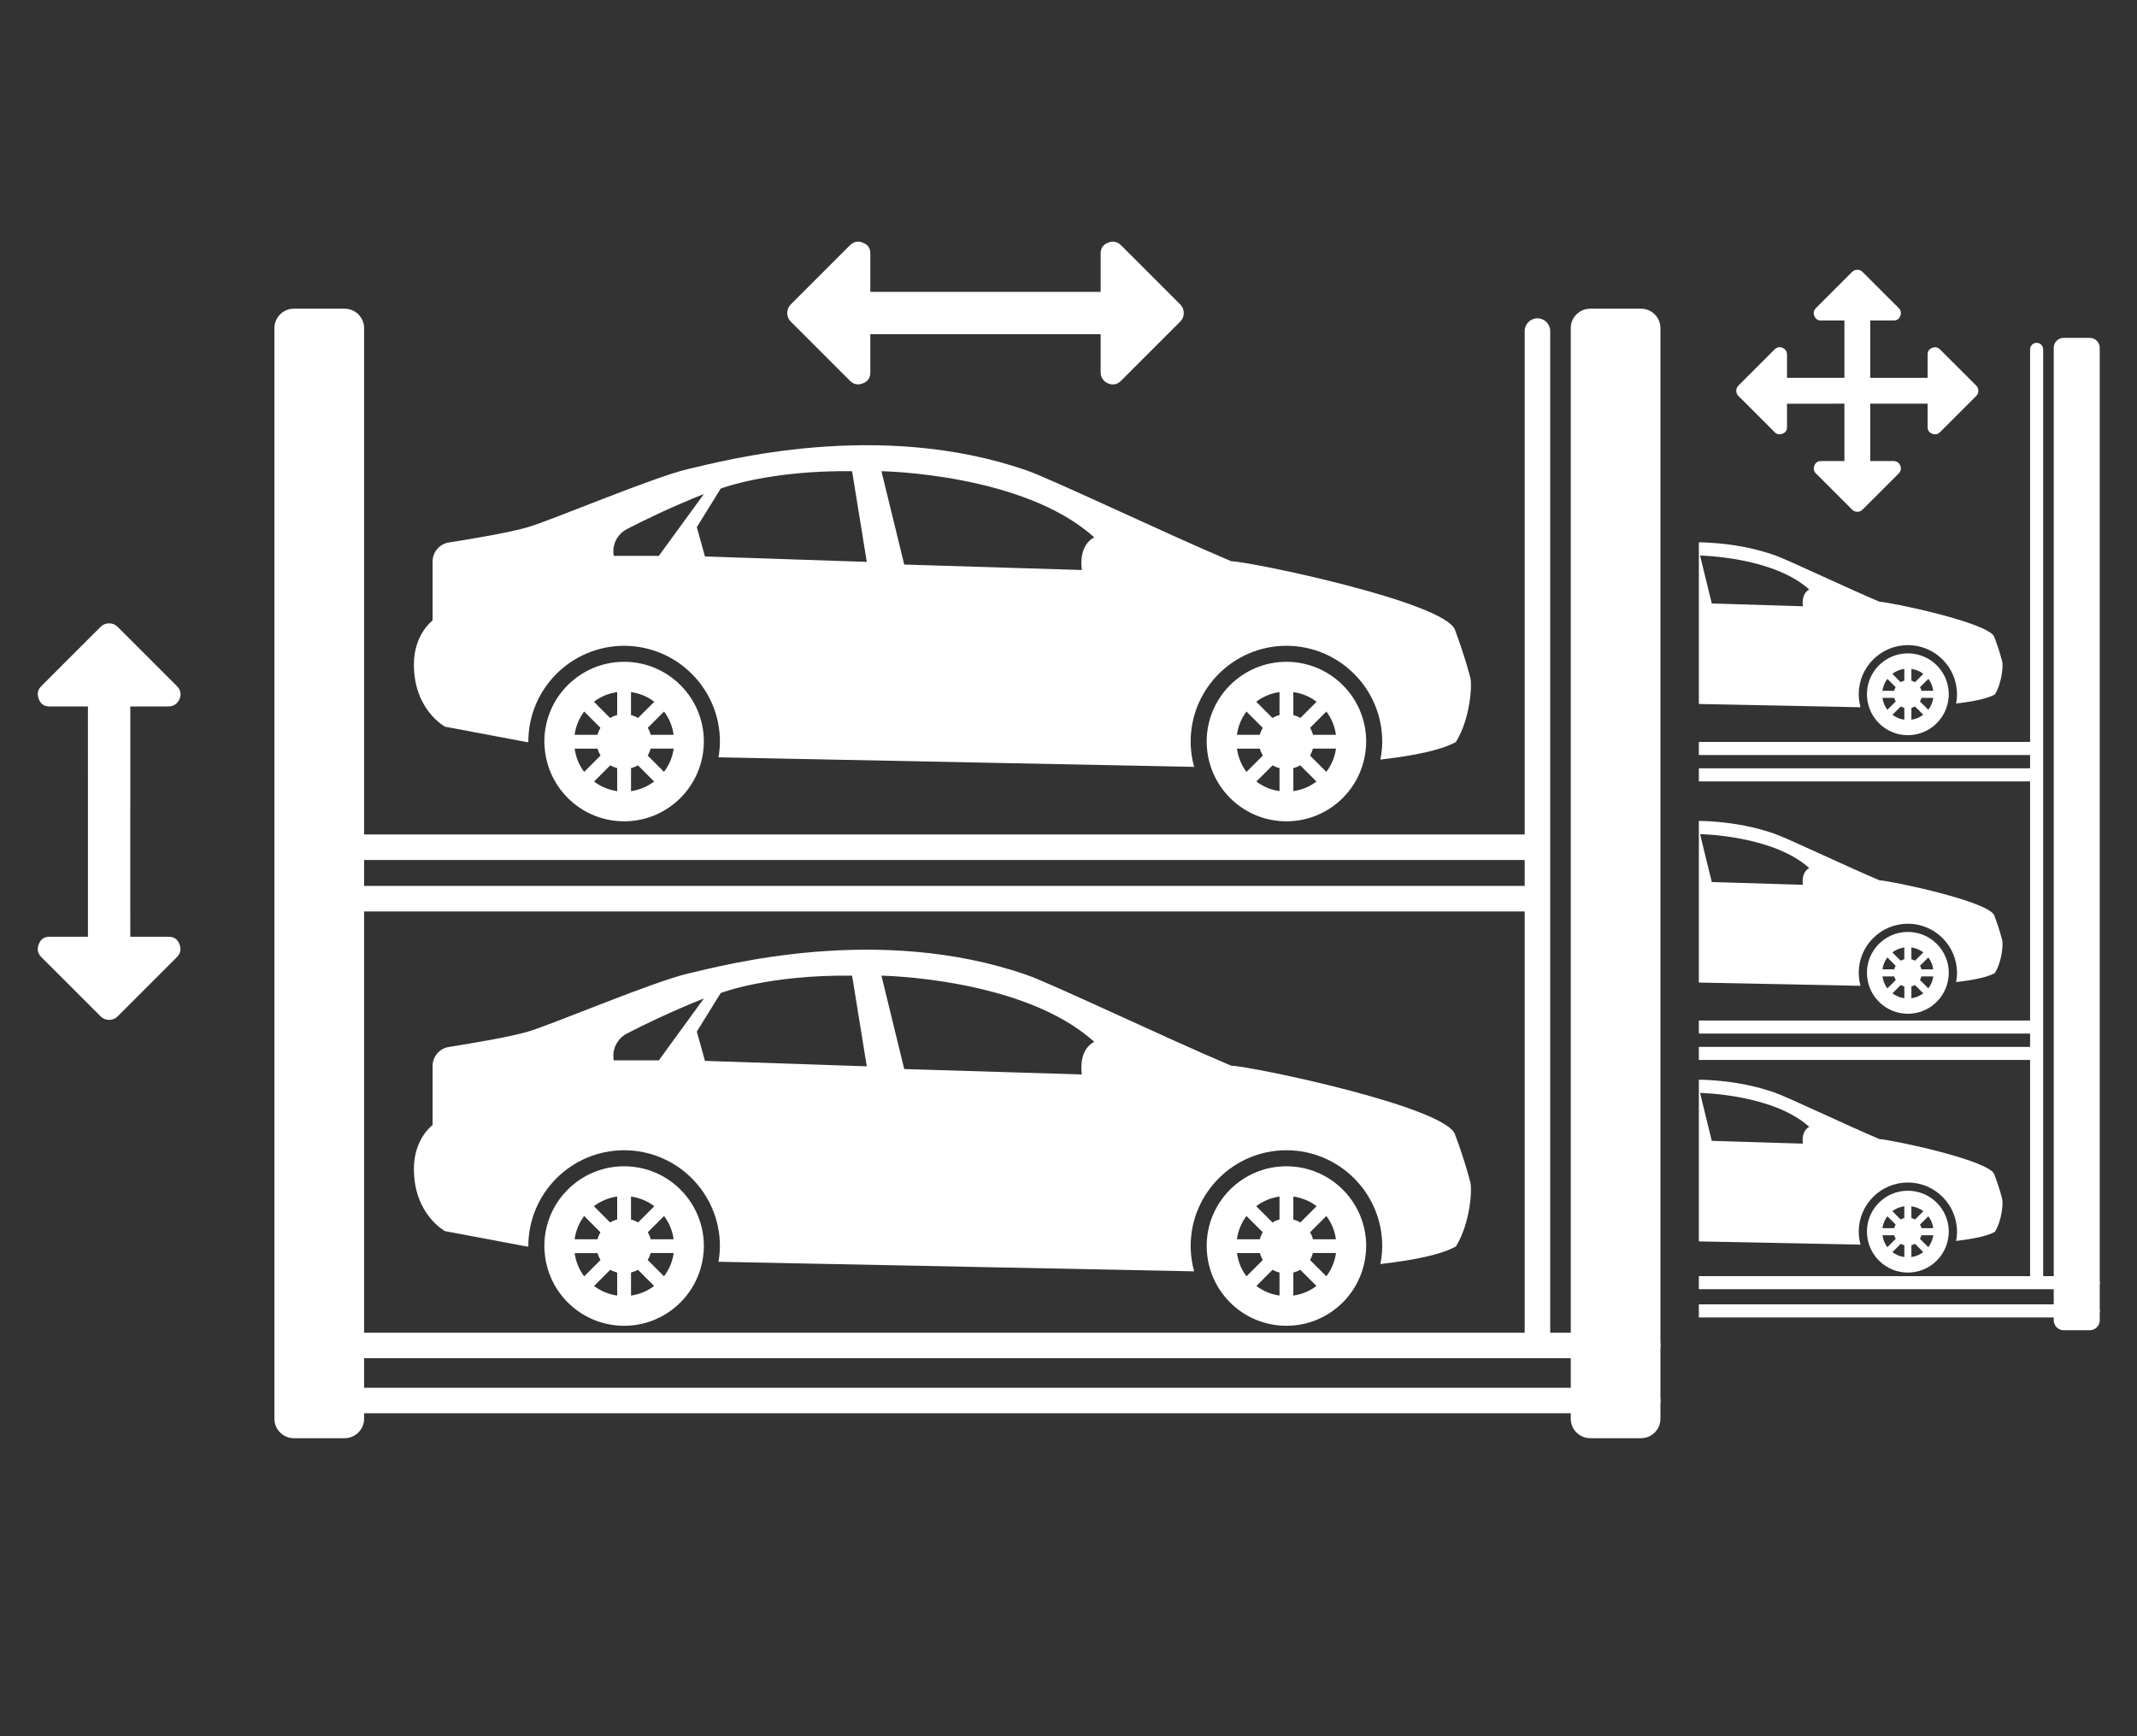<?xml version="1.0" encoding="utf-8"?>
<!-- Generator: Adobe Illustrator 16.0.0, SVG Export Plug-In . SVG Version: 6.00 Build 0)  -->
<!DOCTYPE svg PUBLIC "-//W3C//DTD SVG 1.1//EN" "http://www.w3.org/Graphics/SVG/1.1/DTD/svg11.dtd">
<svg version="1.1" id="Layer_1" xmlns="http://www.w3.org/2000/svg" xmlns:xlink="http://www.w3.org/1999/xlink" x="0px" y="0px"
	 width="160px" height="130px" viewBox="0 0 160 130" enable-background="new 0 0 160 130" xml:space="preserve">
<rect x="0" y="0" width="160" height="130" fill="#333333" stroke="none"/>
<g>
	<g>
		<path fill="#FFFFFF" d="M114.926,64.391H23.219c-0.571,0-1.038-0.429-1.038-0.954c0-0.524,0.467-0.956,1.038-0.956h91.707
			c0.571,0,1.038,0.431,1.038,0.956C115.964,63.961,115.497,64.391,114.926,64.391"/>
		<path fill="#FFFFFF" d="M114.926,68.244H23.219c-0.571,0-1.038-0.434-1.038-0.957c0-0.524,0.467-0.954,1.038-0.954h91.707
			c0.571,0,1.038,0.43,1.038,0.954C115.964,67.811,115.497,68.244,114.926,68.244"/>
		<path fill="#FFFFFF" d="M114.155,100.264V24.789c0-0.525,0.431-0.956,0.956-0.956c0.523,0,0.955,0.43,0.955,0.956v75.475
			c0,0.523-0.432,0.955-0.955,0.955C114.585,101.219,114.155,100.787,114.155,100.264"/>
		<path fill="#FFFFFF" d="M123.3,105.819H24.272c-0.563,0-1.021-0.43-1.021-0.957c0-0.524,0.458-0.953,1.021-0.953H123.3
			c0.561,0,1.02,0.429,1.02,0.953C124.319,105.39,123.86,105.819,123.3,105.819"/>
		<path fill="#FFFFFF" d="M123.3,101.697H24.272c-0.563,0-1.021-0.432-1.021-0.957c0-0.524,0.458-0.952,1.021-0.952H123.3
			c0.561,0,1.02,0.428,1.02,0.952C124.319,101.266,123.86,101.697,123.3,101.697"/>
		<path fill="#FFFFFF" d="M122.868,107.685h-3.812c-0.798,0-1.451-0.654-1.451-1.452V24.566c0-0.8,0.653-1.452,1.451-1.452h3.812
			c0.798,0,1.451,0.652,1.451,1.452v81.667C124.319,107.03,123.666,107.685,122.868,107.685"/>
		<path fill="#FFFFFF" d="M25.809,107.685h-3.812c-0.798,0-1.451-0.654-1.451-1.452V24.566c0-0.8,0.653-1.452,1.451-1.452h3.812
			c0.797,0,1.452,0.652,1.452,1.452v81.667C27.261,107.03,26.606,107.685,25.809,107.685"/>
		<path fill="#FFFFFF" d="M90.345,55.525c0,0.174,0.011,0.342,0.025,0.509c0.259,3.06,2.821,5.462,5.946,5.462
			c3.044,0,5.549-2.275,5.919-5.22c0.032-0.246,0.054-0.496,0.054-0.751c0-3.297-2.676-5.972-5.973-5.972
			C93.019,49.554,90.345,52.228,90.345,55.525 M100.021,55.019h-1.716c-0.048-0.187-0.123-0.362-0.218-0.525l1.218-1.218
			C99.685,53.775,99.935,54.369,100.021,55.019 M99.304,57.792l-1.222-1.221c0.098-0.16,0.167-0.334,0.217-0.518h1.729
			C99.937,56.702,99.681,57.295,99.304,57.792 M96.833,57.512c0.183-0.046,0.358-0.116,0.517-0.209l1.216,1.215
			c-0.498,0.375-1.086,0.628-1.732,0.718V57.512z M96.833,51.822c0.649,0.089,1.244,0.341,1.743,0.722l-1.217,1.216
			c-0.161-0.097-0.34-0.171-0.526-0.219V51.822z M95.799,51.821l-0.001,1.719c-0.187,0.049-0.365,0.122-0.527,0.22l-1.216-1.217
			C94.555,52.164,95.147,51.912,95.799,51.821 M94.066,58.518l1.215-1.215c0.16,0.094,0.334,0.163,0.518,0.211v1.721
			C95.152,59.145,94.564,58.893,94.066,58.518 M92.612,56.054h1.716c0.049,0.183,0.127,0.356,0.223,0.517l-1.225,1.226
			C92.947,57.297,92.703,56.7,92.612,56.054 M94.325,55.02h-1.716c0.089-0.651,0.338-1.244,0.714-1.744l1.219,1.218
			C94.447,54.657,94.373,54.832,94.325,55.02L94.325,55.02z"/>
		<path fill="#FFFFFF" d="M40.757,55.525c0,0.174,0.011,0.342,0.026,0.509c0.26,3.06,2.822,5.462,5.947,5.462
			c3.041,0,5.546-2.275,5.917-5.22c0.033-0.246,0.052-0.496,0.052-0.751c0-3.297-2.673-5.972-5.972-5.972
			C43.429,49.554,40.755,52.228,40.757,55.525 M50.435,55.019h-1.717c-0.048-0.187-0.122-0.362-0.217-0.525l1.217-1.218
			C50.097,53.775,50.345,54.369,50.435,55.019 M49.714,57.792l-1.22-1.221c0.096-0.16,0.168-0.334,0.217-0.518h1.729
			C50.349,56.702,50.093,57.295,49.714,57.792 M47.244,57.512c0.183-0.046,0.36-0.116,0.519-0.209l1.214,1.215
			c-0.497,0.375-1.085,0.628-1.732,0.718V57.512z M47.244,51.822c0.652,0.089,1.245,0.341,1.745,0.722l-1.217,1.216
			c-0.164-0.097-0.339-0.171-0.528-0.219V51.822z M46.209,53.54c-0.187,0.047-0.364,0.122-0.528,0.22l-1.216-1.217
			c0.5-0.379,1.093-0.631,1.744-0.722V53.54z M44.478,58.518l1.215-1.215c0.16,0.094,0.333,0.163,0.517,0.211v1.721
			C45.565,59.145,44.975,58.893,44.478,58.518 M43.024,56.055h1.716c0.047,0.184,0.126,0.355,0.223,0.517l-1.225,1.225
			C43.358,57.297,43.114,56.7,43.024,56.055 M44.738,55.02h-1.717c0.09-0.651,0.339-1.244,0.717-1.744l1.217,1.218
			C44.86,54.657,44.786,54.832,44.738,55.02L44.738,55.02z"/>
		<path fill="#FFFFFF" d="M30.989,49.756c0,3.414,2.331,4.655,2.331,4.655l6.087,1.146l0.152,0.013c0-0.014-0.002-0.027-0.002-0.043
			c0-3.955,3.217-7.171,7.172-7.171c3.956,0,7.172,3.216,7.172,7.171c0,0.283-0.02,0.579-0.063,0.9
			c-0.012,0.094-0.033,0.185-0.049,0.277l35.6,0.717h0.019c-0.116-0.416-0.196-0.846-0.234-1.291
			c-0.015-0.199-0.028-0.4-0.028-0.604c0-3.955,3.217-7.172,7.172-7.172c3.953,0,7.171,3.218,7.171,7.172
			c0,0.283-0.019,0.578-0.061,0.9c-0.021,0.151-0.05,0.299-0.078,0.448c2.445-0.281,4.56-0.698,5.659-1.319
			c1.078-1.754,1.221-4.272,1.078-4.799c-0.143-0.524-0.386-1.532-1.156-3.604c-0.774-2.074-15.283-5.098-16.749-5.13
			c-4.978-2.104-13.442-6.15-15.323-6.803c-11.122-3.854-22.73-0.699-25.305-0.108c-2.575,0.592-10.008,3.739-11.932,4.332
			c-1.343,0.414-4.33,0.913-6.014,1.176c-0.702,0.109-1.218,0.712-1.218,1.424v4.418C32.389,46.463,30.988,47.479,30.989,49.756
			 M65.995,35.282c0,0,10.651,0.162,15.937,4.959c0,0-1.181,0.446-0.936,2.439l-13.295-0.409L65.995,35.282z M52.172,39.469
			l1.789-2.886c0,0,3.576-1.382,9.837-1.301l1.099,6.789l-12.116-0.406L52.172,39.469z M46.936,39.618
			c1.207-0.627,3.234-1.621,5.765-2.629l-3.375,4.634h-3.375C45.805,40.811,46.204,39.998,46.936,39.618"/>
		<path fill="#FFFFFF" d="M90.345,93.298c0,0.17,0.011,0.342,0.025,0.511c0.259,3.058,2.821,5.459,5.946,5.459
			c3.044,0,5.549-2.276,5.919-5.219c0.032-0.247,0.054-0.497,0.054-0.751c0-3.299-2.676-5.972-5.973-5.972
			C93.019,87.326,90.345,89.999,90.345,93.298 M100.021,92.791h-1.716c-0.048-0.187-0.123-0.362-0.218-0.524l1.218-1.219
			C99.685,91.548,99.935,92.14,100.021,92.791 M99.304,95.563l-1.222-1.221c0.098-0.16,0.167-0.335,0.217-0.521h1.729
			C99.937,94.472,99.681,95.065,99.304,95.563 M96.833,95.283c0.183-0.048,0.358-0.114,0.517-0.21l1.216,1.215
			c-0.498,0.375-1.086,0.629-1.732,0.718V95.283z M96.833,89.592c0.649,0.092,1.244,0.343,1.743,0.723l-1.217,1.217
			c-0.161-0.098-0.34-0.171-0.526-0.22V89.592z M95.799,89.592l-0.001,1.72c-0.187,0.048-0.365,0.12-0.527,0.22l-1.216-1.217
			C94.555,89.935,95.147,89.684,95.799,89.592 M94.066,96.288l1.215-1.215c0.16,0.096,0.334,0.162,0.518,0.21v1.723
			C95.152,96.915,94.564,96.663,94.066,96.288 M92.612,93.825h1.716c0.049,0.183,0.127,0.354,0.223,0.518l-1.225,1.223
			C92.947,95.068,92.703,94.47,92.612,93.825 M94.325,92.793h-1.716c0.089-0.653,0.338-1.245,0.714-1.745l1.219,1.219
			c-0.095,0.162-0.169,0.338-0.217,0.524V92.793z"/>
		<path fill="#FFFFFF" d="M40.757,93.298c0,0.17,0.011,0.342,0.026,0.511c0.26,3.058,2.822,5.459,5.947,5.459
			c3.041,0,5.546-2.276,5.917-5.219c0.033-0.247,0.052-0.497,0.052-0.751c0-3.299-2.673-5.972-5.972-5.972
			C43.429,87.326,40.755,89.999,40.757,93.298 M50.435,92.791h-1.717c-0.048-0.187-0.122-0.362-0.217-0.524l1.217-1.219
			C50.097,91.548,50.345,92.14,50.435,92.791 M49.714,95.563l-1.22-1.221c0.096-0.16,0.168-0.335,0.217-0.521h1.729
			C50.349,94.472,50.093,95.065,49.714,95.563 M47.244,95.283c0.183-0.048,0.36-0.114,0.519-0.21l1.214,1.215
			c-0.497,0.375-1.085,0.629-1.732,0.718V95.283z M47.244,89.592c0.652,0.092,1.245,0.343,1.745,0.723l-1.217,1.217
			c-0.164-0.098-0.339-0.171-0.528-0.22V89.592z M46.209,91.312c-0.187,0.048-0.364,0.12-0.528,0.22l-1.216-1.217
			c0.5-0.38,1.093-0.631,1.744-0.723V91.312z M44.478,96.288l1.215-1.215c0.16,0.096,0.333,0.162,0.517,0.21v1.723
			C45.565,96.915,44.975,96.663,44.478,96.288 M43.024,93.827h1.716c0.047,0.184,0.126,0.353,0.223,0.516l-1.225,1.223
			C43.358,95.068,43.114,94.47,43.024,93.827 M44.738,92.793h-1.717c0.09-0.653,0.339-1.245,0.717-1.745l1.217,1.219
			c-0.094,0.162-0.168,0.338-0.216,0.524V92.793z"/>
		<path fill="#FFFFFF" d="M30.989,87.525c0,3.414,2.331,4.657,2.331,4.657l6.087,1.145l0.152,0.013c0-0.013-0.002-0.026-0.002-0.04
			c0-3.958,3.217-7.174,7.172-7.174c3.956,0,7.172,3.219,7.172,7.174c0,0.281-0.02,0.577-0.063,0.898
			c-0.012,0.093-0.033,0.184-0.049,0.277l35.6,0.717h0.019c-0.116-0.416-0.196-0.848-0.234-1.29c-0.015-0.199-0.028-0.4-0.028-0.603
			c0-3.958,3.217-7.174,7.172-7.174c3.953,0,7.171,3.219,7.171,7.174c0,0.281-0.019,0.577-0.061,0.898
			c-0.021,0.152-0.05,0.298-0.078,0.448c2.445-0.281,4.56-0.697,5.659-1.319c1.078-1.752,1.221-4.271,1.078-4.796
			c-0.143-0.526-0.386-1.534-1.156-3.608c-0.774-2.072-15.283-5.098-16.749-5.127c-4.978-2.104-13.442-6.152-15.323-6.802
			c-11.122-3.855-22.73-0.7-25.305-0.108c-2.575,0.59-10.008,3.738-11.932,4.331c-1.343,0.414-4.33,0.911-6.014,1.176
			c-0.702,0.109-1.218,0.711-1.218,1.422v4.42C32.389,84.234,30.988,85.25,30.989,87.525 M65.995,73.053
			c0,0,10.651,0.163,15.937,4.96c0,0-1.181,0.447-0.936,2.438l-13.295-0.405L65.995,73.053z M52.172,77.241l1.789-2.889
			c0,0,3.576-1.38,9.837-1.299l1.099,6.789l-12.116-0.409L52.172,77.241z M46.936,77.389c1.207-0.628,3.234-1.621,5.765-2.63
			l-3.375,4.636h-3.375C45.805,78.582,46.204,77.771,46.936,77.389"/>
	</g>
	<g>
		<path fill="#FFFFFF" d="M133.797,26.551c0-0.153-0.052-0.283-0.156-0.388c-0.049-0.049-0.109-0.089-0.182-0.12
			c-0.227-0.09-0.423-0.049-0.593,0.121l-2.711,2.708c-0.104,0.106-0.156,0.235-0.156,0.388c0,0.152,0.053,0.283,0.157,0.386
			l2.71,2.71c0.17,0.169,0.37,0.208,0.599,0.115c0.227-0.089,0.336-0.256,0.332-0.501v-1.742l4.297-0.001v4.294l-1.745,0
			c-0.244-0.004-0.411,0.108-0.502,0.333c-0.091,0.229-0.054,0.429,0.116,0.598l2.71,2.709c0.104,0.106,0.233,0.158,0.387,0.158
			c0.152,0,0.282-0.052,0.387-0.158l2.711-2.709c0.17-0.169,0.206-0.369,0.115-0.598c-0.03-0.069-0.067-0.127-0.115-0.176
			c-0.105-0.104-0.236-0.157-0.387-0.157h-1.744v-4.294h4.297v1.743c-0.005,0.246,0.107,0.413,0.331,0.501
			c0.23,0.093,0.43,0.055,0.598-0.115l2.712-2.71c0.104-0.104,0.157-0.234,0.157-0.386c0-0.153-0.054-0.282-0.157-0.388
			l-2.712-2.708c-0.168-0.17-0.367-0.208-0.597-0.115c-0.225,0.089-0.337,0.256-0.332,0.502v1.741l-4.297,0.001v-4.296h1.744
			c0.245,0.005,0.412-0.107,0.502-0.332c0.091-0.23,0.055-0.43-0.115-0.599l-2.711-2.71c-0.104-0.104-0.234-0.157-0.387-0.157
			c-0.153,0-0.282,0.052-0.387,0.157l-2.709,2.71c-0.171,0.169-0.211,0.366-0.122,0.592c0.097,0.235,0.265,0.348,0.507,0.338h1.745
			v4.294h-4.297V26.551z"/>
	</g>
	<g>
		<path fill="#FFFFFF" d="M8.805,76.104l4.438-4.438c0.278-0.278,0.341-0.604,0.188-0.982c-0.145-0.37-0.418-0.552-0.822-0.545
			H9.756l-0.002-7.036l0.002-3.168v-7.039l2.853,0.001c0.251-0.001,0.463-0.086,0.635-0.258c0.079-0.079,0.145-0.179,0.198-0.297
			c0.146-0.37,0.08-0.694-0.198-0.972l-4.439-4.439c-0.173-0.171-0.383-0.257-0.635-0.257s-0.462,0.086-0.634,0.257l-4.441,4.44
			c-0.277,0.277-0.34,0.605-0.188,0.981c0.146,0.37,0.419,0.552,0.822,0.545h2.854l0.001,7.038v3.17v7.034H3.73
			c-0.403-0.007-0.677,0.175-0.822,0.544c-0.153,0.379-0.089,0.705,0.188,0.983l4.441,4.439c0.172,0.171,0.382,0.258,0.634,0.258
			S8.631,76.277,8.805,76.104z"/>
	</g>
	<g>
		<path fill="#FFFFFF" d="M59.197,24.072l4.439,4.438c0.279,0.281,0.605,0.341,0.98,0.189c0.371-0.146,0.553-0.419,0.546-0.823
			v-2.851l7.037-0.002l3.17,0.002h7.037v2.851c0,0.252,0.085,0.463,0.257,0.635c0.079,0.08,0.178,0.146,0.296,0.198
			c0.371,0.146,0.695,0.081,0.975-0.198l4.439-4.44c0.171-0.171,0.257-0.381,0.257-0.635c0-0.248-0.086-0.461-0.257-0.633
			l-4.439-4.44c-0.279-0.276-0.605-0.341-0.983-0.189c-0.369,0.147-0.552,0.422-0.544,0.824v2.854h-7.037H72.2h-7.037v-2.854
			c0.007-0.401-0.175-0.676-0.546-0.824c-0.375-0.152-0.703-0.087-0.98,0.189l-4.439,4.44c-0.172,0.171-0.256,0.385-0.258,0.633
			C58.941,23.69,59.025,23.9,59.197,24.072z"/>
	</g>
	<g>
		<defs>
			<polygon id="SVGID_1_" points="189.427,112.93 127.196,112.93 127.196,23.729 188.25,23.439 			"/>
		</defs>
		<clipPath id="SVGID_2_">
			<use xlink:href="#SVGID_1_"  overflow="visible"/>
		</clipPath>
		<g clip-path="url(#SVGID_2_)">
			<path fill="#FFFFFF" d="M152.393,77.389h-47.051c-0.292,0-0.532-0.22-0.532-0.488c0-0.27,0.24-0.49,0.532-0.49h47.051
				c0.291,0,0.533,0.221,0.533,0.49C152.926,77.169,152.684,77.389,152.393,77.389"/>
			<path fill="#FFFFFF" d="M152.393,79.364h-47.051c-0.292,0-0.532-0.22-0.532-0.488c0-0.27,0.24-0.488,0.532-0.488h47.051
				c0.291,0,0.533,0.219,0.533,0.488C152.926,79.145,152.684,79.364,152.393,79.364"/>
			<path fill="#FFFFFF" d="M151.996,95.794V26.158c0-0.27,0.221-0.49,0.491-0.49c0.269,0,0.487,0.221,0.487,0.49v69.636
				c0,0.271-0.219,0.49-0.487,0.49C152.217,96.284,151.996,96.064,151.996,95.794"/>
			<path fill="#FFFFFF" d="M156.688,98.644h-50.805c-0.289,0-0.524-0.22-0.524-0.49c0-0.268,0.235-0.491,0.524-0.491h50.805
				c0.285,0,0.522,0.224,0.522,0.491C157.21,98.424,156.973,98.644,156.688,98.644"/>
			<path fill="#FFFFFF" d="M156.688,96.531h-50.805c-0.289,0-0.524-0.224-0.524-0.493s0.235-0.488,0.524-0.488h50.805
				c0.285,0,0.522,0.219,0.522,0.488S156.973,96.531,156.688,96.531"/>
			<path fill="#FFFFFF" d="M156.465,99.603h-1.956c-0.408,0-0.744-0.339-0.744-0.747V26.043c0-0.409,0.336-0.745,0.744-0.745h1.956
				c0.41,0,0.745,0.336,0.745,0.745v72.812C157.21,99.264,156.875,99.603,156.465,99.603"/>
			<path fill="#FFFFFF" d="M106.672,99.603h-1.956c-0.409,0-0.745-0.339-0.745-0.747V56.959c0-0.411,0.336-0.746,0.745-0.746h1.956
				c0.408,0,0.744,0.334,0.744,0.746v41.896C107.416,99.264,107.08,99.603,106.672,99.603"/>
			<g>
				<path fill="#FFFFFF" d="M139.78,72.841c0,0.089,0.006,0.176,0.013,0.262c0.133,1.569,1.448,2.803,3.05,2.803
					c1.563,0,2.848-1.169,3.036-2.681c0.018-0.123,0.029-0.252,0.029-0.384c0-1.692-1.372-3.062-3.065-3.062
					C141.152,69.779,139.78,71.148,139.78,72.841 M144.744,72.582h-0.88c-0.025-0.098-0.063-0.186-0.111-0.271l0.625-0.624
					C144.571,71.944,144.699,72.248,144.744,72.582 M144.375,74.003l-0.627-0.625c0.051-0.082,0.089-0.172,0.112-0.267h0.888
					C144.701,73.444,144.57,73.749,144.375,74.003 M143.108,73.859c0.095-0.023,0.186-0.06,0.268-0.106l0.622,0.622
					c-0.256,0.192-0.558,0.324-0.89,0.37V73.859z M143.108,70.94c0.333,0.047,0.639,0.176,0.896,0.37l-0.625,0.624
					c-0.083-0.049-0.174-0.087-0.271-0.11V70.94z M142.58,70.94l-0.003,0.882c-0.098,0.025-0.186,0.062-0.271,0.112l-0.624-0.624
					C141.938,71.116,142.245,70.987,142.58,70.94 M141.689,74.375l0.624-0.622c0.081,0.049,0.172,0.083,0.267,0.108v0.882
					C142.248,74.697,141.945,74.567,141.689,74.375 M140.944,73.111h0.88c0.023,0.095,0.063,0.184,0.113,0.267l-0.628,0.628
					C141.116,73.753,140.991,73.443,140.944,73.111 M141.821,72.582h-0.881c0.048-0.334,0.176-0.638,0.368-0.895l0.624,0.624
					C141.884,72.396,141.848,72.484,141.821,72.582L141.821,72.582z"/>
				<path fill="#FFFFFF" d="M114.341,72.841c0,0.089,0.005,0.176,0.01,0.262c0.136,1.569,1.449,2.803,3.054,2.803
					c1.561,0,2.846-1.169,3.037-2.681c0.015-0.123,0.026-0.252,0.026-0.384c0-1.692-1.372-3.062-3.064-3.062
					C115.712,69.779,114.337,71.148,114.341,72.841 M119.305,72.582h-0.881c-0.024-0.098-0.063-0.186-0.111-0.271l0.625-0.624
					C119.131,71.944,119.259,72.248,119.305,72.582 M118.936,74.003l-0.626-0.625c0.049-0.082,0.085-0.172,0.109-0.267h0.889
					C119.26,73.444,119.131,73.749,118.936,74.003 M117.668,73.859c0.094-0.023,0.185-0.06,0.267-0.106l0.622,0.622
					c-0.255,0.192-0.557,0.324-0.889,0.37V73.859z M117.668,70.94c0.335,0.047,0.638,0.176,0.896,0.37l-0.625,0.624
					c-0.083-0.049-0.175-0.087-0.271-0.11V70.94z M117.138,71.822c-0.096,0.025-0.187,0.062-0.271,0.112l-0.624-0.624
					c0.258-0.194,0.563-0.323,0.896-0.37V71.822z M116.25,74.375l0.622-0.622c0.082,0.049,0.171,0.083,0.266,0.108v0.882
					C116.807,74.697,116.505,74.567,116.25,74.375 M115.501,73.112h0.882c0.025,0.096,0.066,0.183,0.115,0.266l-0.629,0.628
					C115.674,73.753,115.55,73.443,115.501,73.112 M116.382,72.582h-0.881c0.046-0.334,0.173-0.638,0.367-0.895l0.624,0.624
					C116.445,72.396,116.407,72.484,116.382,72.582L116.382,72.582z"/>
				<path fill="#FFFFFF" d="M109.33,69.881c0,1.753,1.193,2.389,1.193,2.389l3.123,0.589l0.079,0.007
					c-0.001-0.008-0.003-0.013-0.003-0.024c0-2.028,1.651-3.678,3.681-3.678c2.028,0,3.679,1.652,3.679,3.678
					c0,0.146-0.01,0.299-0.031,0.462c-0.008,0.051-0.017,0.095-0.025,0.142l18.264,0.367h0.01c-0.062-0.212-0.102-0.432-0.119-0.661
					c-0.01-0.101-0.016-0.205-0.016-0.31c0-2.028,1.649-3.678,3.679-3.678c2.03,0,3.679,1.652,3.679,3.678
					c0,0.146-0.009,0.299-0.029,0.462c-0.011,0.078-0.025,0.154-0.04,0.229c1.254-0.143,2.339-0.356,2.903-0.674
					c0.553-0.9,0.624-2.192,0.553-2.463c-0.075-0.271-0.197-0.785-0.594-1.849c-0.396-1.065-7.841-2.616-8.594-2.632
					c-2.552-1.079-6.895-3.155-7.86-3.488c-5.705-1.979-11.66-0.36-12.982-0.055c-1.32,0.301-5.134,1.916-6.121,2.223
					c-0.689,0.212-2.223,0.465-3.085,0.601c-0.36,0.055-0.625,0.366-0.625,0.73v2.268C110.047,68.193,109.33,68.712,109.33,69.881
					 M127.286,62.456c0,0,5.466,0.084,8.177,2.544c0,0-0.604,0.229-0.479,1.25l-6.821-0.208L127.286,62.456z M120.196,64.605
					l0.916-1.481c0,0,1.836-0.708,5.049-0.668l0.562,3.483l-6.214-0.208L120.196,64.605z M117.51,64.681
					c0.619-0.321,1.66-0.833,2.958-1.35l-1.73,2.376h-1.732C116.93,65.292,117.135,64.877,117.51,64.681"/>
			</g>
			<path fill="#FFFFFF" d="M152.393,56.532h-47.051c-0.292,0-0.532-0.22-0.532-0.49c0-0.269,0.24-0.49,0.532-0.49h47.051
				c0.291,0,0.533,0.221,0.533,0.49C152.926,56.312,152.684,56.532,152.393,56.532"/>
			<path fill="#FFFFFF" d="M152.393,58.509h-47.051c-0.292,0-0.532-0.221-0.532-0.491c0-0.267,0.24-0.489,0.532-0.489h47.051
				c0.291,0,0.533,0.222,0.533,0.489C152.926,58.288,152.684,58.509,152.393,58.509"/>
			<g>
				<path fill="#FFFFFF" d="M139.78,51.984c0,0.088,0.006,0.174,0.013,0.26c0.133,1.571,1.448,2.803,3.05,2.803
					c1.563,0,2.848-1.168,3.036-2.679c0.018-0.125,0.029-0.253,0.029-0.384c0-1.693-1.372-3.063-3.065-3.063
					C141.152,48.921,139.78,50.291,139.78,51.984 M144.744,51.724h-0.88c-0.025-0.097-0.063-0.186-0.111-0.27l0.625-0.625
					C144.571,51.086,144.699,51.39,144.744,51.724 M144.375,53.145l-0.627-0.625c0.051-0.082,0.089-0.171,0.112-0.265h0.888
					C144.701,52.586,144.57,52.891,144.375,53.145 M143.108,53.004c0.095-0.025,0.186-0.061,0.268-0.108l0.622,0.622
					c-0.256,0.193-0.558,0.324-0.89,0.37V53.004z M143.108,50.084c0.333,0.045,0.639,0.174,0.896,0.37l-0.625,0.624
					c-0.083-0.05-0.174-0.087-0.271-0.114V50.084z M142.58,50.083l-0.003,0.881c-0.098,0.026-0.186,0.063-0.271,0.114l-0.624-0.625
					C141.938,50.258,142.245,50.128,142.58,50.083 M141.689,53.518l0.624-0.622c0.081,0.047,0.172,0.083,0.267,0.108v0.883
					C142.248,53.84,141.945,53.711,141.689,53.518 M140.944,52.255h0.88c0.023,0.094,0.063,0.182,0.113,0.265l-0.628,0.628
					C141.116,52.893,140.991,52.586,140.944,52.255 M141.821,51.724h-0.881c0.048-0.334,0.176-0.638,0.368-0.895l0.624,0.625
					C141.884,51.539,141.848,51.627,141.821,51.724L141.821,51.724z"/>
				<path fill="#FFFFFF" d="M114.341,51.984c0,0.088,0.005,0.174,0.01,0.26c0.136,1.571,1.449,2.803,3.054,2.803
					c1.561,0,2.846-1.168,3.037-2.679c0.015-0.125,0.026-0.253,0.026-0.384c0-1.693-1.372-3.063-3.064-3.063
					C115.712,48.921,114.337,50.291,114.341,51.984 M119.305,51.724h-0.881c-0.024-0.097-0.063-0.186-0.111-0.27l0.625-0.625
					C119.131,51.086,119.259,51.39,119.305,51.724 M118.936,53.145l-0.626-0.625c0.049-0.082,0.085-0.171,0.109-0.265h0.889
					C119.26,52.586,119.131,52.891,118.936,53.145 M117.668,53.004c0.094-0.025,0.185-0.061,0.267-0.108l0.622,0.622
					c-0.255,0.193-0.557,0.324-0.889,0.37V53.004z M117.668,50.084c0.335,0.045,0.638,0.174,0.896,0.37l-0.625,0.624
					c-0.083-0.05-0.175-0.087-0.271-0.114V50.084z M117.138,50.964c-0.096,0.026-0.187,0.063-0.271,0.114l-0.624-0.625
					c0.258-0.195,0.563-0.326,0.896-0.37V50.964z M116.25,53.518l0.622-0.622c0.082,0.047,0.171,0.083,0.266,0.108v0.883
					C116.807,53.84,116.505,53.711,116.25,53.518 M115.501,52.256h0.882c0.025,0.093,0.066,0.183,0.115,0.265l-0.629,0.627
					C115.674,52.893,115.55,52.586,115.501,52.256 M116.382,51.724h-0.881c0.046-0.334,0.173-0.638,0.367-0.895l0.624,0.625
					C116.445,51.539,116.407,51.627,116.382,51.724L116.382,51.724z"/>
				<path fill="#FFFFFF" d="M109.33,49.025c0,1.752,1.193,2.388,1.193,2.388L113.646,52l0.079,0.006
					c-0.001-0.006-0.003-0.013-0.003-0.022c0-2.028,1.651-3.678,3.681-3.678c2.028,0,3.679,1.65,3.679,3.678
					c0,0.146-0.01,0.298-0.031,0.463c-0.008,0.047-0.017,0.093-0.025,0.141l18.264,0.368h0.01c-0.062-0.213-0.102-0.435-0.119-0.663
					c-0.01-0.101-0.016-0.204-0.016-0.31c0-2.028,1.649-3.679,3.679-3.679c2.03,0,3.679,1.651,3.679,3.679
					c0,0.146-0.009,0.296-0.029,0.463c-0.011,0.077-0.025,0.153-0.04,0.23c1.254-0.145,2.339-0.359,2.903-0.677
					c0.553-0.901,0.624-2.192,0.553-2.462c-0.075-0.27-0.197-0.785-0.594-1.85c-0.396-1.063-7.841-2.615-8.594-2.631
					c-2.552-1.079-6.895-3.155-7.86-3.49c-5.705-1.977-11.66-0.359-12.982-0.055c-1.32,0.304-5.134,1.918-6.121,2.222
					c-0.689,0.212-2.223,0.469-3.085,0.604c-0.36,0.057-0.625,0.365-0.625,0.729v2.268C110.047,47.335,109.33,47.855,109.33,49.025
					 M127.286,41.598c0,0,5.466,0.084,8.177,2.545c0,0-0.604,0.229-0.479,1.251l-6.821-0.209L127.286,41.598z M120.196,43.747
					l0.916-1.481c0,0,1.836-0.709,5.049-0.667l0.562,3.483l-6.214-0.209L120.196,43.747z M117.51,43.823
					c0.619-0.322,1.66-0.833,2.958-1.349l-1.73,2.378h-1.732C116.93,44.436,117.135,44.018,117.51,43.823"/>
			</g>
			<path fill="#FFFFFF" d="M139.78,92.22c0,0.087,0.006,0.174,0.013,0.261c0.133,1.57,1.448,2.803,3.05,2.803
				c1.563,0,2.848-1.169,3.036-2.677c0.018-0.13,0.029-0.256,0.029-0.387c0-1.691-1.372-3.063-3.065-3.063
				C141.152,89.156,139.78,90.528,139.78,92.22 M144.744,91.958h-0.88c-0.025-0.093-0.063-0.185-0.111-0.269l0.625-0.622
				C144.571,91.321,144.699,91.625,144.744,91.958 M144.375,93.38l-0.627-0.623c0.051-0.084,0.089-0.173,0.112-0.267h0.888
				C144.701,92.821,144.57,93.127,144.375,93.38 M143.108,93.239c0.095-0.024,0.186-0.061,0.268-0.108l0.622,0.623
				c-0.256,0.193-0.558,0.322-0.89,0.37V93.239z M143.108,90.32c0.333,0.047,0.639,0.174,0.896,0.369l-0.625,0.623
				c-0.083-0.05-0.174-0.086-0.271-0.111V90.32z M142.58,90.318l-0.003,0.883c-0.098,0.025-0.186,0.062-0.271,0.111l-0.624-0.624
				C141.938,90.494,142.245,90.363,142.58,90.318 M141.689,93.754l0.624-0.623c0.081,0.048,0.172,0.084,0.267,0.108v0.885
				C142.248,94.076,141.945,93.947,141.689,93.754 M140.944,92.49h0.88c0.023,0.094,0.063,0.183,0.113,0.265l-0.628,0.63
				C141.116,93.128,140.991,92.821,140.944,92.49 M141.821,91.958h-0.881c0.048-0.333,0.176-0.637,0.368-0.891l0.624,0.622
				C141.884,91.773,141.848,91.865,141.821,91.958L141.821,91.958z"/>
			<path fill="#FFFFFF" d="M114.341,92.22c0,0.087,0.005,0.174,0.01,0.261c0.136,1.57,1.449,2.803,3.054,2.803
				c1.561,0,2.846-1.169,3.037-2.677c0.015-0.13,0.026-0.256,0.026-0.387c0-1.691-1.372-3.063-3.064-3.063
				C115.712,89.156,114.337,90.528,114.341,92.22 M119.305,91.958h-0.881c-0.024-0.093-0.063-0.185-0.111-0.269l0.625-0.622
				C119.131,91.321,119.259,91.625,119.305,91.958 M118.936,93.38l-0.626-0.623c0.049-0.084,0.085-0.173,0.109-0.267h0.889
				C119.26,92.821,119.131,93.127,118.936,93.38 M117.668,93.239c0.094-0.024,0.185-0.061,0.267-0.108l0.622,0.623
				c-0.255,0.193-0.557,0.322-0.889,0.37V93.239z M117.668,90.32c0.335,0.047,0.638,0.174,0.896,0.369l-0.625,0.623
				c-0.083-0.05-0.175-0.086-0.271-0.111V90.32z M117.138,91.201c-0.096,0.023-0.187,0.062-0.271,0.111l-0.624-0.624
				c0.258-0.194,0.563-0.325,0.896-0.37V91.201z M116.25,93.754l0.622-0.623c0.082,0.048,0.171,0.084,0.266,0.108v0.885
				C116.807,94.076,116.505,93.947,116.25,93.754 M115.501,92.491h0.882c0.025,0.095,0.066,0.182,0.115,0.266l-0.629,0.628
				C115.674,93.128,115.55,92.821,115.501,92.491 M116.382,91.958h-0.881c0.046-0.333,0.173-0.637,0.367-0.891l0.624,0.622
				C116.445,91.773,116.407,91.865,116.382,91.958L116.382,91.958z"/>
			<path fill="#FFFFFF" d="M109.33,89.259c0,1.752,1.193,2.389,1.193,2.389l3.123,0.588l0.079,0.008
				c-0.001-0.008-0.003-0.015-0.003-0.022c0-2.028,1.651-3.681,3.681-3.681c2.028,0,3.679,1.652,3.679,3.681
				c0,0.146-0.01,0.298-0.031,0.463c-0.008,0.047-0.017,0.095-0.025,0.141l18.264,0.368h0.01c-0.062-0.213-0.102-0.435-0.119-0.662
				c-0.01-0.102-0.016-0.206-0.016-0.31c0-2.028,1.649-3.681,3.679-3.681c2.03,0,3.679,1.652,3.679,3.681
				c0,0.145-0.009,0.296-0.029,0.463c-0.011,0.075-0.025,0.15-0.04,0.229c1.254-0.145,2.339-0.357,2.903-0.678
				c0.553-0.899,0.624-2.19,0.553-2.462c-0.075-0.268-0.197-0.786-0.594-1.85s-7.841-2.615-8.594-2.632
				c-2.552-1.08-6.895-3.155-7.86-3.489c-5.705-1.979-11.66-0.358-12.982-0.055c-1.32,0.303-5.134,1.918-6.121,2.222
				c-0.689,0.213-2.223,0.467-3.085,0.604c-0.36,0.057-0.625,0.362-0.625,0.729v2.268C110.047,87.57,109.33,88.092,109.33,89.259
				 M127.286,81.834c0,0,5.466,0.082,8.177,2.543c0,0-0.604,0.229-0.479,1.253l-6.821-0.209L127.286,81.834z M120.196,83.982
				l0.916-1.481c0,0,1.836-0.708,5.049-0.667l0.562,3.483l-6.214-0.21L120.196,83.982z M117.51,84.057
				c0.619-0.321,1.66-0.83,2.958-1.348l-1.73,2.379h-1.732C116.93,84.67,117.135,84.254,117.51,84.057"/>
		</g>
	</g>
</g>
</svg>

